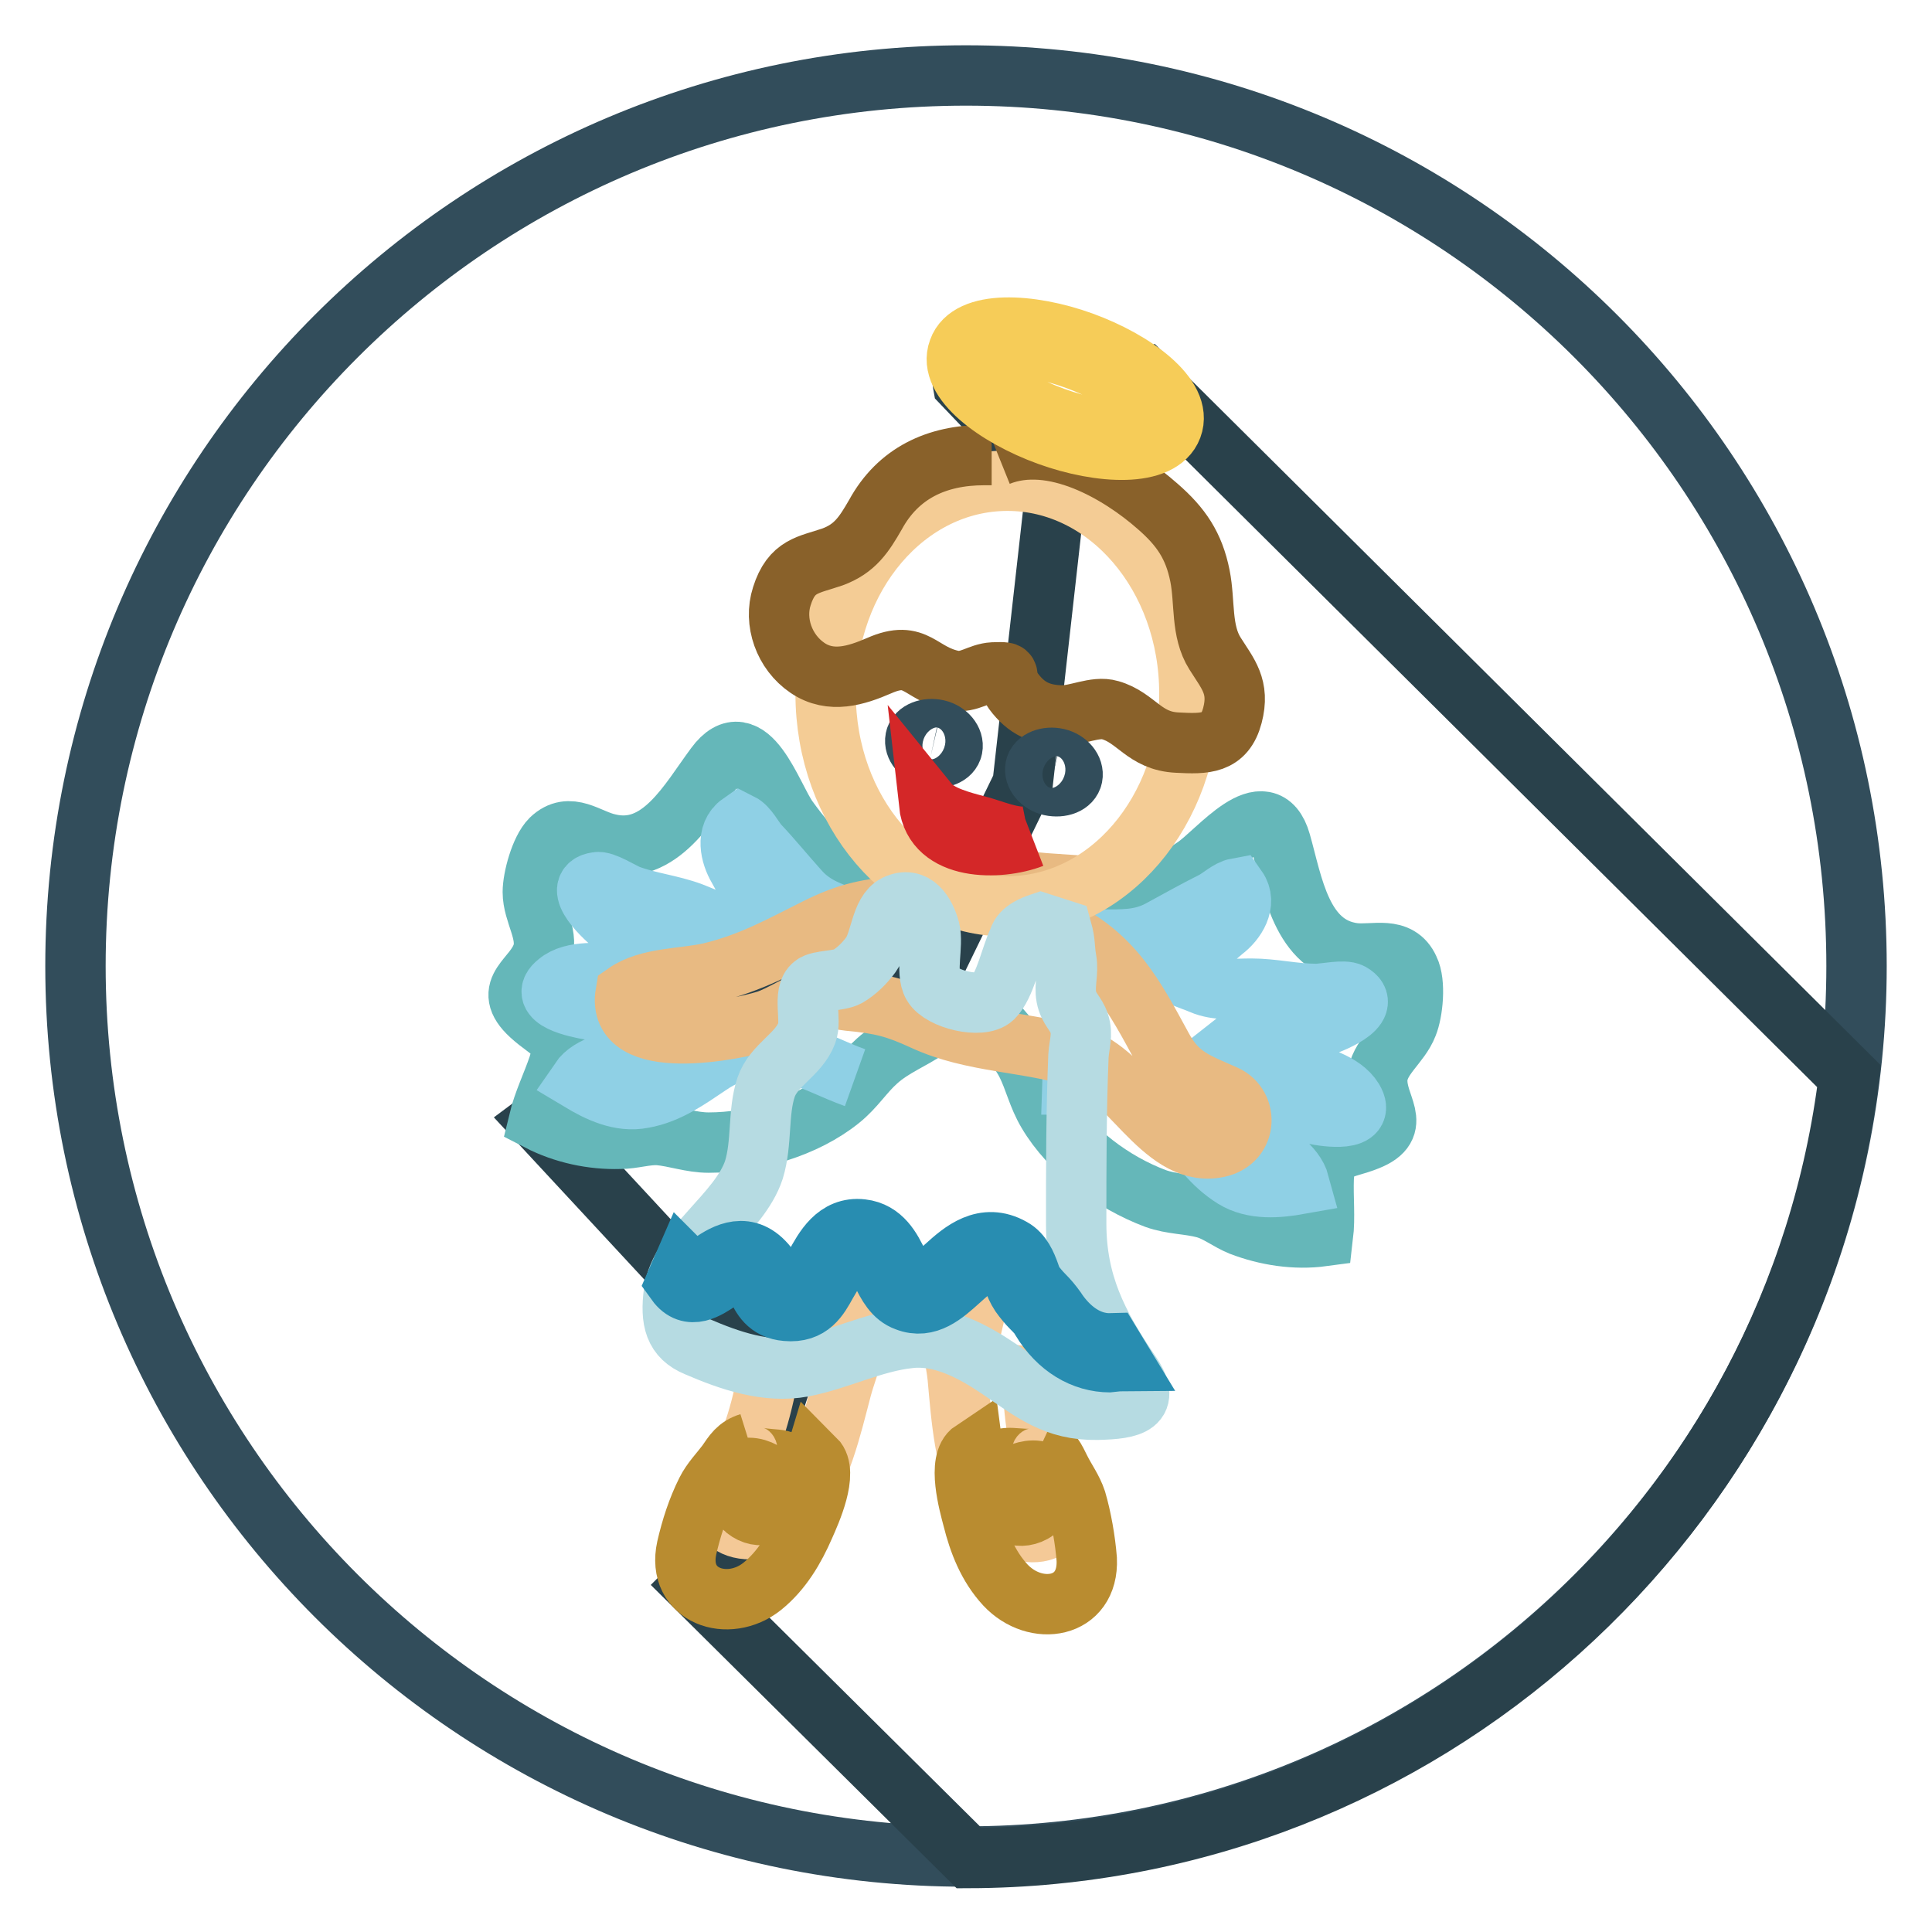 <?xml version="1.0" encoding="utf-8"?>
<!-- Svg Vector Icons : http://www.onlinewebfonts.com/icon -->
<!DOCTYPE svg PUBLIC "-//W3C//DTD SVG 1.1//EN" "http://www.w3.org/Graphics/SVG/1.1/DTD/svg11.dtd">
<svg version="1.1" xmlns="http://www.w3.org/2000/svg" xmlns:xlink="http://www.w3.org/1999/xlink" x="0px" y="0px" viewBox="0 0 256 256" enable-background="new 0 0 256 256" xml:space="preserve">
<g> <path stroke-width="8" fill-opacity="0" stroke="#324d5b"  d="M10,128c0,65.2,52.8,118,118,118c65.2,0,118-52.8,118-118c0-65.2-52.8-118-118-118C62.8,10,10,62.8,10,128z "/> <path stroke-width="8" fill-opacity="0" stroke="#29414b"  d="M152,50.2l-1.1,0.4l-8.1-4.6c-17.2-6.1-15.2,4.9-15.2,4.9l12.4,13l-4.5,40l-10.7,22l-41.2,13.6l-12.2,9.1 l21.8,23.5l13.3,1.8l-10.5,32l-4.1,4.1l36.5,36.2c60.1-0.2,109.5-45.3,116.6-103.6L152,50.2z"/> <path stroke-width="8" fill-opacity="0" stroke="#65b7b9"  d="M132.6,118.3c1.2-0.5,3.7,1.2,5.2,1.4c2.1,0.3,4.5,0,6.6,0c5.4,0,9.5-1.8,13.9-4.8c3-2,9.4-10.3,11.4-3.3 c1.6,5.6,2.7,13.8,9.7,14.7c2.7,0.3,5.9-1,7.3,2.1c0.9,1.8,0.5,5.7-0.2,7.4c-1,2.6-3.8,4.3-4,7.1c-0.2,3.7,3.5,6.3-1.3,8.2 c-3.2,1.3-5.6,0.8-5.8,5c-0.1,2.6,0.2,5.2-0.1,7.7c-3.7,0.5-7.5-0.1-10.9-1.4c-1.7-0.7-3-1.8-4.7-2.3c-2.2-0.6-4.4-0.5-6.6-1.3 c-5.6-2.1-11.3-6.3-14.3-11.4c-1.3-2.2-1.7-4.3-2.8-6.5c-1.3-2.5-3.3-4.2-5-6.5"/> <path stroke-width="8" fill-opacity="0" stroke="#8fd0e5"  d="M135.5,122c1.5,0.7,3,1.8,4.6,2.2c1.9,0.5,3.9,0.3,5.8,0.3c2.9,0,5.2,0.1,7.7-1.2c2.4-1.3,4.7-2.6,7.1-3.8 c1-0.5,2.1-1.6,3.2-1.8c1.4,2-0.2,4.4-1.8,5.6c-2.2,1.8-4.7,4.7-7.7,4.6c0.3,1,3.7,2,4.8,2.5c2.1,0.9,4.3,0.6,6.6,0.6 c2.9,0,5.7,0.7,8.6,0.7c1.1,0,3.7-0.6,4.6-0.1c3.2,1.8-3,4.2-4.2,4.5c-2.9,0.8-5.9,1.4-8.9,1.1c-1-0.1-4.1-0.3-4.6-1.3 c1.3,1.1,2.4,2.7,3.8,3.6c1.9,1.3,4.7,1.4,6.8,2.2c2.5,0.9,6,1.7,7.4,4c1.8,3-3.5,2.3-5.3,1.9c-4.8-1-9.1-4-13.8-5.3 c-0.3,1.4,1.3,2.6,2.3,3.4c2,1.6,3,3.3,4.6,5.3c1.6,2.1,4.4,3.3,5.1,5.9c-2.8,0.5-6.1,0.8-8.7-0.8c-2.9-1.8-4.8-4.5-6.7-7.2 c-2.5-3.5-5.5-4.9-9.8-5.3c-3-0.3-5.9,0.2-8.9,0.1"/> <path stroke-width="8" fill-opacity="0" stroke="#65b7b9"  d="M127.3,120.6c-1-0.9-3.9-0.2-5.4-0.5c-2.1-0.4-4.2-1.6-6.2-2.3c-5.1-1.9-8.2-5-11.3-9.3 c-2.1-2.9-5.2-13-9.6-7c-3.5,4.7-7.3,12-14.2,10.3c-2.7-0.6-5.1-3-7.6-0.6c-1.4,1.4-2.4,5.2-2.4,7c0,2.8,2.1,5.4,1.3,8.1 c-1.1,3.5-5.5,4.6-1.6,8.2c2.6,2.4,5,2.7,3.7,6.7c-0.8,2.4-2,4.8-2.6,7.3c3.3,1.7,7.1,2.5,10.7,2.4c1.8,0,3.5-0.6,5.2-0.5 c2.2,0.2,4.3,1,6.6,1c6,0,12.8-2,17.4-5.7c2-1.6,3.1-3.5,4.9-5.1c2.1-1.9,4.6-2.8,6.9-4.4"/> <path stroke-width="8" fill-opacity="0" stroke="#8fd0e5"  d="M123.3,123.1c-1.7,0.2-3.4,0.6-5.1,0.4c-1.9-0.2-3.8-1.1-5.6-1.7c-2.7-1-4.9-1.7-6.8-3.9 c-1.8-2-3.5-4.1-5.3-6c-0.7-0.8-1.4-2.3-2.4-2.8c-2,1.4-1.3,4.2-0.3,5.9c1.4,2.4,2.7,6,5.6,7c-0.7,0.8-4.2,0.6-5.4,0.7 c-2.3,0.1-4.3-1-6.4-1.8c-2.7-1-5.6-1.3-8.3-2.3c-1-0.4-3.3-1.9-4.2-1.7c-3.6,0.5,1.3,5,2.3,5.7c2.5,1.8,5,3.4,8,4.2 c1,0.3,4,1.2,4.7,0.4c-1.6,0.5-3.2,1.7-4.8,2.1c-2.2,0.6-4.9-0.3-7.1-0.3c-2.6,0-6.3-0.5-8.3,1.2c-2.8,2.2,2.5,3.3,4.3,3.6 c4.8,0.7,9.9-0.5,14.8-0.1c-0.2,1.4-2.1,2-3.3,2.4c-2.5,0.8-4,2.1-6.1,3.4c-2.2,1.4-5.3,1.5-6.8,3.7c2.5,1.5,5.4,2.9,8.4,2.3 c3.4-0.6,6.1-2.6,8.8-4.4c3.5-2.4,6.9-2.6,11-1.5c3,0.8,5.5,2.2,8.3,3.2"/> <path stroke-width="8" fill-opacity="0" stroke="#f4c997"  d="M136.9,178.5c-0.3,2.3,0,10.1,1.1,13.5c0.8,2.6,2.3,3.1,2.6,5.9c0.7,7.3-7.5,6-10.2,1 c-2.6-4.8-3-10.9-3.5-16.4c-0.2-2.1-1.1-5.4-0.6-7.5c0.7-3.1,4.2-2.6,7.2-1.9"/> <path stroke-width="8" fill-opacity="0" stroke="#b98c30"  d="M137.9,191.6c1.5,0.7,1.9,1.7,2.6,3.1c0.7,1.4,1.6,2.6,2.1,4.1c0.7,2.4,1.2,5.3,1.4,7.8 c0.3,6.6-6.8,7.7-10.8,3.4c-2.3-2.5-3.5-5.6-4.3-8.8c-0.5-1.9-2.1-7.6,0-9c0.4,3.1,3.8,10.5,8,8.2c1.8-1,3.2-5.1,0.5-5.5 c-1.4-0.2-2.6,0.5-3.9,1c-1.3,0.5-2.6,1.7-3.2,0.2c-0.4-0.9-0.5-1.9,0.3-2.3c0.7-0.4,2.1-0.5,2.9-0.6c1.3-0.1,5,0.8,4.5-1.2"/> <path stroke-width="8" fill-opacity="0" stroke="#f4c997"  d="M102.3,178.4c-0.1,2.4-1.6,10-3.2,13.1c-1.2,2.4-2.8,2.6-3.5,5.4c-1.9,7.1,6.4,7.1,9.8,2.7 c3.4-4.4,4.7-10.3,6.1-15.6c0.5-2,1.9-5.2,1.8-7.3c-0.2-3.2-3.7-3.3-6.7-3"/> <path stroke-width="8" fill-opacity="0" stroke="#b98c30"  d="M99.3,191.2c-1.6,0.5-2.1,1.4-3,2.7c-0.9,1.2-2,2.3-2.7,3.7c-1.2,2.4-2,4.9-2.6,7.5 c-1.4,6.4,5.5,8.7,10,5.1c2.6-2.1,4.3-5,5.6-8c0.8-1.8,3.2-7.1,1.4-8.9c-0.9,3-5.4,9.7-9.2,6.7c-1.6-1.3-2.3-5.5,0.4-5.5 c1.5,0,2.5,0.9,3.7,1.6c1.2,0.7,2.3,2.1,3.1,0.8c0.5-0.8,0.8-1.8,0.1-2.3c-0.6-0.5-2-0.9-2.7-1.1c-1.3-0.3-5,0-4.3-1.9"/> <path stroke-width="8" fill-opacity="0" stroke="#e8ba82"  d="M140,123c7.5,3.5,10.3,9,14,15.8c2.1,3.9,4.5,4.6,8.3,6.3c3.2,1.4,3,6.4-1.3,7c-7.1,1.1-11.6-10-18.1-12 c-6.7-2.1-14-1.9-20.5-4.9c-3.7-1.7-5.6-2.2-9.9-2.6c-1.7-0.2-2.8-0.6-4.3-0.3c-2,0.4-4.5,2.2-6.6,2.9c-4.1,1.3-20.1,4.5-18.7-3.6 c3-2.1,7.7-1.9,11.2-2.7c5.4-1.3,9.3-3.5,14.1-5.9c4.2-2.1,6.9-2.6,11.6-3c3.1-0.3,2.1-1.2,4-2.4c3.5-2.2,11-0.8,15.5-0.5 c0.1,2.2-3.4,4.1-1.3,5.9"/> <path stroke-width="8" fill-opacity="0" stroke="#f4cc95"  d="M109.4,91.9c0,15.6,10.8,28.2,24.1,28.2c13.3,0,24.1-12.6,24.1-28.2s-10.8-28.2-24.1-28.2 C120.1,63.7,109.4,76.3,109.4,91.9z"/> <path stroke-width="8" fill-opacity="0" stroke="#89612a"  d="M132.3,60.4c7.2-2.9,16,2.2,21.1,6.7c3.1,2.7,4.8,5.2,5.6,9.2c0.7,3.5,0.1,7.3,2,10.3 c1.7,2.7,3.3,4.4,2.3,8.2c-1,3.8-3.6,3.8-7.3,3.6c-4.4-0.2-5.4-3.3-8.9-4.3c-2-0.6-4.5,0.8-6.6,0.7c-2.6-0.1-4.5-0.9-6.2-3.2 c-1.7-2.4,0.4-2.6-2.7-2.5c-1.9,0.1-3.1,1.4-5.2,1.1c-4.6-0.9-4.9-4.2-9.9-2c-3,1.3-6.4,2.4-9.5,0.3c-3.1-2.1-4.5-6.1-3.4-9.5 c1.3-4.1,3.5-4.1,6.7-5.2c3-1.1,4.2-3,5.7-5.6c3-5.5,8.1-7.9,14.4-7.9h1"/> <path stroke-width="8" fill-opacity="0" stroke="#b6dbe2"  d="M137.9,122.3c-2.7,0.9-2.8,1.9-3,2.4c-0.9,1.8-1.7,5.9-3.3,7.5c-1.6,1.5-6.9,0.2-8-1.7 c-1-1.7,0.1-5.3-0.4-7.3c-0.6-2.2-2-4.5-4.5-3.3c-2,1-2,4.8-3.3,6.6c-0.8,1.1-1.9,2.2-3.1,2.9c-1.1,0.6-3.8,0.5-4.5,1.1 c-1.5,1.1-0.2,4.7-0.9,6.4c-1.1,2.9-4.4,4.2-5.4,7.2c-1.1,3.3-0.5,7.3-1.6,10.9c-1.9,5.8-9.8,10.3-10.6,16.2c-0.5,3.8,0.1,6,3,7.2 c4.4,1.9,9.3,3.6,14.1,2.7c4.7-0.9,9.3-3.3,14.1-3.8c4.3-0.5,8.5,1.8,11.9,4.1c4.4,3,7.4,5.5,13,5.4c4.5-0.1,7.3-0.7,4.3-5 c-4.3-6.3-7.1-11.8-7.1-19.7c0-7.4,0-14.8,0.3-22.2c0.1-1.5,0.6-2.8,0.1-4.3c-0.4-1.3-1.4-1.9-1.7-3.5c-0.3-1.6,0.3-3.3,0-4.9 c-0.3-1.7-0.1-2.2-0.6-4L137.9,122.3L137.9,122.3z"/> <path stroke-width="8" fill-opacity="0" stroke="#288db1"  d="M147.1,180.5c0.1,0,1.4-0.2,1.5-0.2l-1.4-2.3c-3.7,0.1-6.2-2.8-7.3-4.5c-0.5-0.7-1-1.3-1.6-1.9 c-0.5-0.5-0.9-1-1.3-1.5c-0.2-0.3-0.4-0.8-0.6-1.4c-0.4-1.1-1-2.6-2.3-3.3c-3.7-2.1-6.6,0.4-8.8,2.4c-1.9,1.7-3.2,2.7-4.4,2.2 c-0.8-0.3-1.3-1.4-1.9-2.6c-0.9-1.9-2.1-4.2-4.8-4.5c-3.4-0.4-5,2.6-6.2,4.8l-0.7,1.2c-1,1.8-1.5,2.5-2.9,2.3 c-1-0.1-1.3-0.6-1.8-1.8c-0.3-0.7-0.7-1.5-1.4-2.2c-2.7-2.8-5.6-0.8-7.3,0.4c-1.9,1.3-3,0.3-3.3,0l-1,2.3c1.8,2.5,4.2,0.8,5.7-0.2 c2.2-1.5,3.1-1.8,4.1-0.7c0.4,0.4,0.6,1,0.9,1.5c0.6,1.3,1.4,3,3.9,3.2c3.2,0.3,4.3-1.8,5.3-3.6l0.7-1.2c1.2-2.2,2.2-3.7,3.7-3.5 c1.3,0.2,2,1.3,2.9,3.2c0.8,1.6,1.6,3.2,3.3,3.8c2.8,1.1,5-0.9,7-2.7c2.3-2.1,3.9-3.3,6-2.1c0.5,0.3,0.8,1.1,1.2,2 c0.2,0.6,0.5,1.3,0.9,1.9c0.5,0.7,1,1.3,1.5,1.8c0.5,0.5,1,1,1.3,1.6C140.2,178.5,143.5,180.5,147.1,180.5L147.1,180.5z"/> <path stroke-width="8" fill-opacity="0" stroke="#f6cc58"  d="M127,46.4c1.4-4,9.5-3.6,16.4-1.1c6.9,2.5,13.4,7.3,11.9,11.3c-1.5,4-9.5,3.6-16.4,1.1 C132,55.2,125.5,50.4,127,46.4L127,46.4z M129.3,47.2c-0.6,1.6,3.2,5.5,10.4,8.1c7.2,2.6,12.6,2,13.2,0.4c0.6-1.6-3.2-5.5-10.4-8.1 C135.3,45,129.9,45.6,129.3,47.2z"/> <path stroke-width="8" fill-opacity="0" stroke="#324d5b"  d="M142.1,102.9c0.2-1-0.7-2.1-2-2.4s-2.7,0.2-2.9,1.2l0,0c-0.2,1,0.7,2.1,2,2.4 C140.6,104.4,141.9,103.9,142.1,102.9z"/> <path stroke-width="8" fill-opacity="0" stroke="#324d5b"  d="M126.2,99.1c0.2-1-0.7-2.1-2-2.4s-2.7,0.2-2.9,1.2l0,0c-0.2,1,0.7,2.1,2,2.4 C124.7,100.6,126,100.1,126.2,99.1z"/> <path stroke-width="8" fill-opacity="0" stroke="#d42728"  d="M136.8,111c-4.4,1.7-13,1.8-13.7-4.5c1.3,1.6,4.5,2.4,6.4,2.9c2,0.5,4.8,1.8,6.8,1.4"/></g>
</svg>